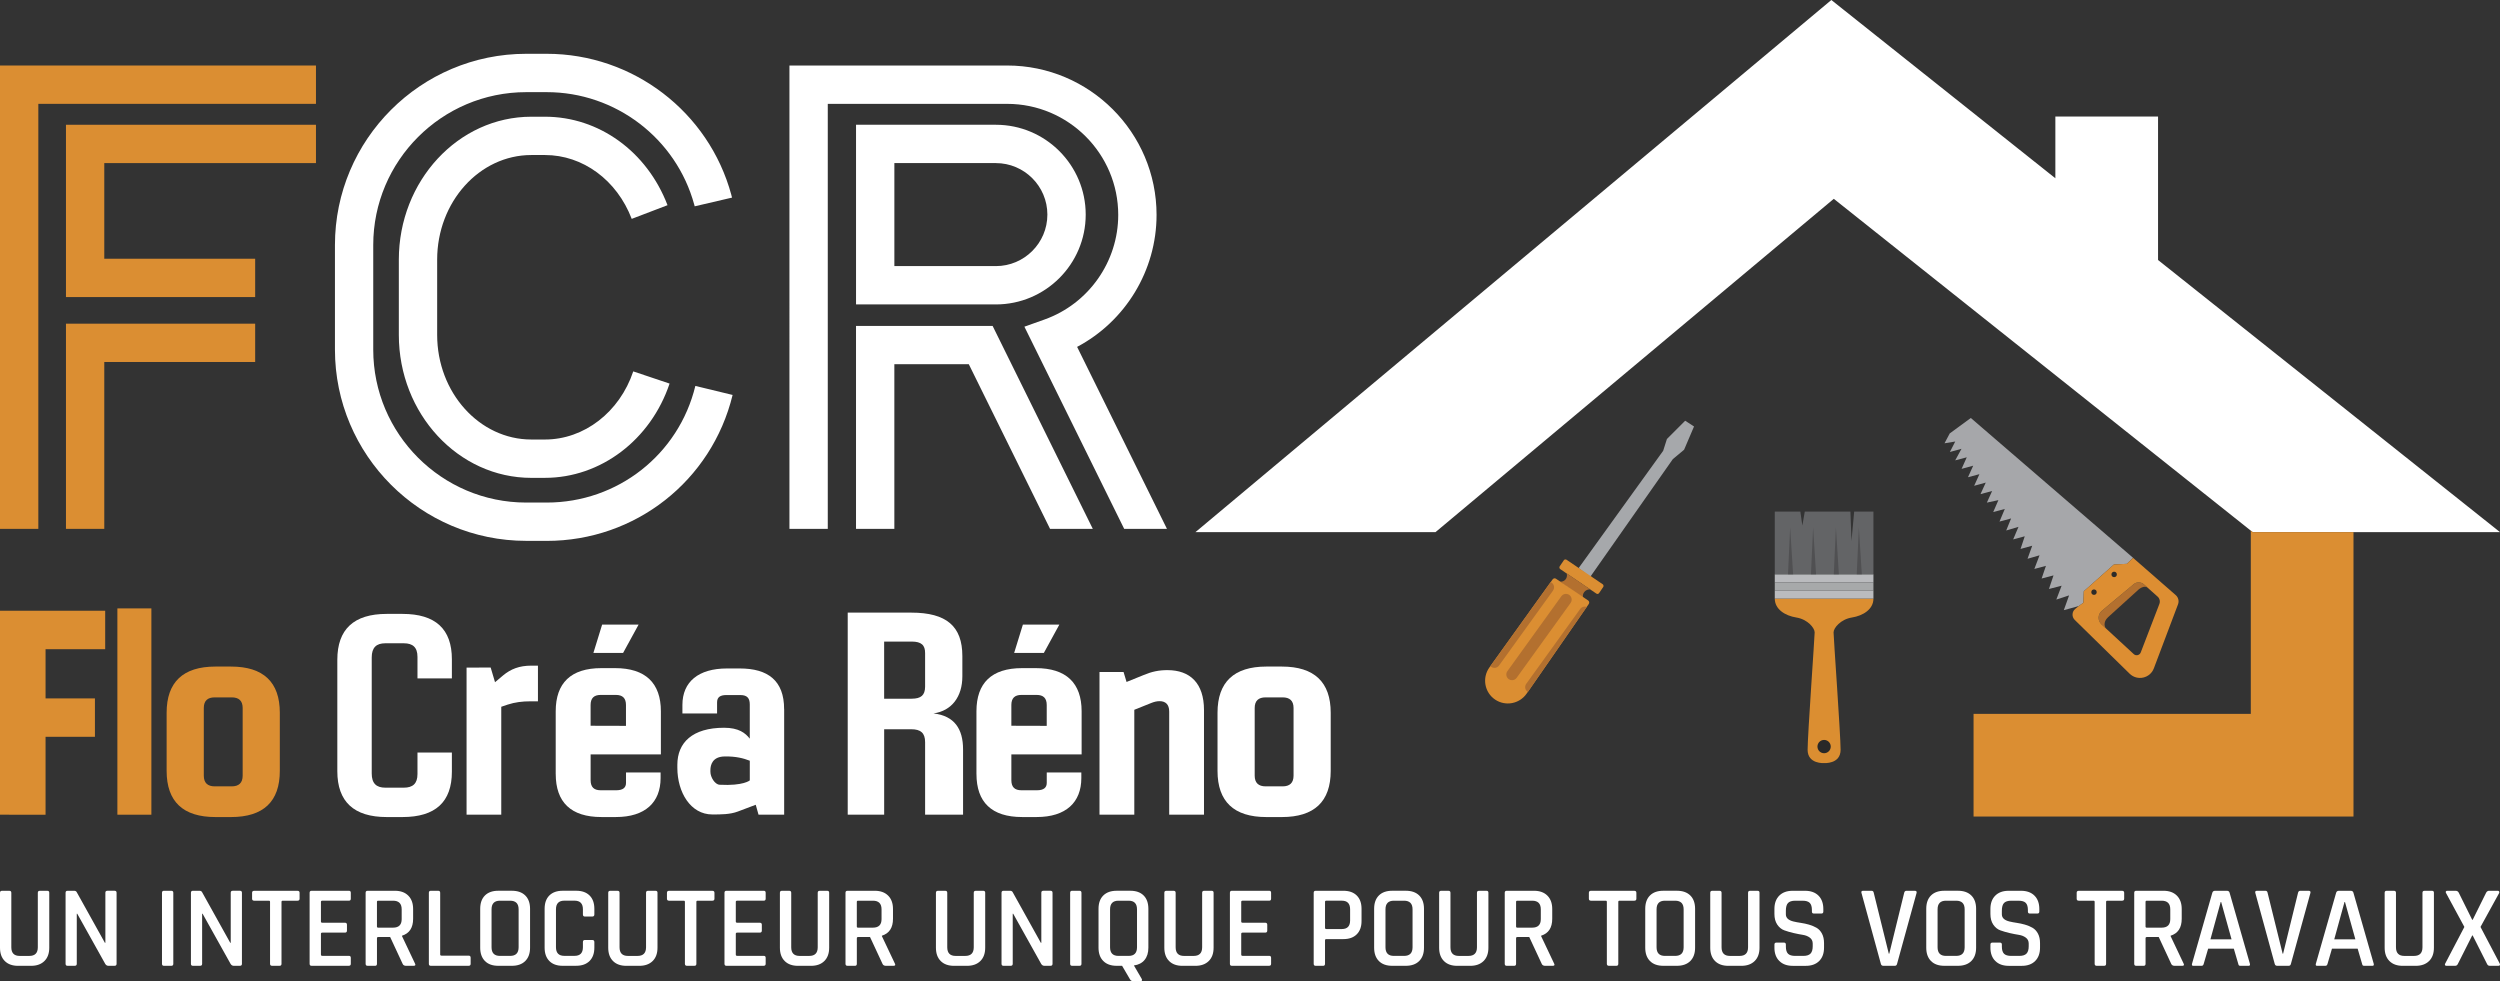 <?xml version="1.0" encoding="UTF-8"?>
<svg id="Calque_1" data-name="Calque 1" xmlns="http://www.w3.org/2000/svg" viewBox="0 0 1273.78 500">
  <rect x="0" y="0" width="1273.78" height="500" fill="#333333" stroke="none"/>
  <defs>
    <style>
      .cls-1 {
        fill: #db8e32;
      }

      .cls-1, .cls-2, .cls-3, .cls-4, .cls-5, .cls-6, .cls-7, .cls-8, .cls-9, .cls-10, .cls-11, .cls-12, .cls-13 {
        stroke-width: 0px;
      }

      .cls-2 {
        fill: #b3702f;
      }

      .cls-3 {
        fill: #636466;
      }

      .cls-4 {
        fill: #a7a9aa;
      }

      .cls-5 {
        fill: #505052;
      }

      .cls-6 {
        fill: #a6a7aa;
      }

      .cls-7 {
        fill: #a6a8ab;
      }

      .cls-8 {
        fill: #282828;
      }

      .cls-9 {
        fill: #2c2b29;
      }

      .cls-10 {
        fill: #dd8e32;
      }

      .cls-11 {
        fill: #babbbe;
      }

      .cls-12 {
        fill: #fff;
      }

      .cls-13 {
        fill: #db8e31;
      }
    </style>
  </defs>
  <g>
    <polygon class="cls-12" points="1273.78 271.13 1147.77 271.13 1146.81 270.37 934.34 101.3 731.4 271.13 609.09 271.13 933.09 0 1047.23 90.83 1047.23 59.38 1099.55 59.38 1099.55 132.48 1273.78 271.13"/>
    <polygon class="cls-1" points="1199.13 271.13 1199.13 416.03 1005.55 416.03 1005.55 363.71 1146.81 363.71 1146.81 270.37 1147.77 271.13 1199.13 271.13"/>
    <g>
      <path class="cls-13" d="M929.4,388.8s8.41.62,8.41-6.77c0-7.39-3.59-57.32-3.59-59.81,0-2.26,3.59-6.67,9.34-7.59,5.74-.92,10.98-4.21,10.98-9.64h-50.27c0,5.44,5.23,8.72,10.98,9.64s9.34,5.33,9.34,7.59-3.59,52.42-3.59,59.81,8.41,6.77,8.41,6.77"/>
      <circle class="cls-8" cx="929.4" cy="380.39" r="3.39"/>
      <rect class="cls-11" x="904.27" y="300.86" width="50.27" height="4.13"/>
      <rect class="cls-11" x="904.27" y="292.61" width="50.27" height="4.13"/>
      <rect class="cls-4" x="904.27" y="296.74" width="50.27" height="4.13"/>
      <polygon class="cls-3" points="954.54 292.61 904.27 292.61 904.27 260.67 917.3 260.67 918.32 267.78 919.56 260.67 942.81 260.67 943.36 275.65 944.72 260.67 954.54 260.67 954.54 292.61"/>
      <polygon class="cls-5" points="911.01 292.61 912.1 268.61 913.61 292.61 911.01 292.61"/>
      <polygon class="cls-5" points="922.7 292.61 923.8 268.61 925.3 292.61 922.7 292.61"/>
      <polygon class="cls-5" points="934.33 292.61 935.42 268.61 936.93 292.61 934.33 292.61"/>
      <polygon class="cls-5" points="946.02 292.61 947.12 268.61 948.62 292.61 946.02 292.61"/>
    </g>
    <g>
      <polygon class="cls-7" points="804.32 289.46 847.4 229.69 849.32 223.67 858.62 214.37 863.13 217.29 858.07 229.14 852.33 233.93 810.2 293.98 804.32 289.46"/>
      <rect class="cls-1" x="793.68" y="290.92" width="24.26" height="5.75" rx=".99" ry=".99" transform="translate(303.59 -401.49) rotate(34.13)"/>
      <path class="cls-2" d="M810.24,300.27c-.14,0-2-.06-3.12,1.49-1.02,1.41-.58,2.99-.53,3.17l-11.78-8.56c.11.01,1.78.17,2.87-1.18,1.09-1.35.59-2.95.55-3.06"/>
      <path class="cls-1" d="M809.53,307.7l-1.05,1.51-30.03,43.34-.64.9c-3.63,5.2-10.78,6.54-16.04,2.99-5.41-3.66-6.71-11.07-2.91-16.36l.47-.64,30.75-42.84,1.02-1.42c.41-.55,1.16-.7,1.71-.29l16.39,11.07c.55.41.7,1.19.32,1.74Z"/>
      <path class="cls-2" d="M770.39,346.57c-.59,0-1.18-.18-1.7-.55-1.3-.94-1.6-2.76-.66-4.06l27.49-38.16c.94-1.3,2.75-1.6,4.06-.66,1.3.94,1.6,2.75.66,4.06l-27.49,38.16c-.57.79-1.46,1.21-2.36,1.21Z"/>
      <path class="cls-2" d="M808.48,309.21l-30.03,43.34c-.06-.03-.09-.06-.15-.09-1.31-.93-1.6-2.73-.67-4.04l27.5-38.16c.78-1.08,2.15-1.45,3.34-1.05Z"/>
      <path class="cls-2" d="M791.28,300.92l-27.5,38.16c-.58.78-1.45,1.22-2.35,1.22-.61,0-1.19-.17-1.72-.55-.15-.09-.26-.2-.38-.32l30.75-42.84c.17.06.35.17.52.29,1.31.93,1.6,2.73.67,4.04Z"/>
    </g>
    <polygon class="cls-6" points="1059.13 308.79 1051.54 310.88 1054.23 303.35 1047.72 305.49 1050.42 298.42 1043.96 300.1 1046.29 293.17 1040.23 294.77 1042.43 288.3 1036.52 289.89 1039.17 282.93 1033.05 284.71 1035.44 278.05 1029.49 279.69 1031.64 273.24 1025.73 274.84 1028.45 268.43 1022.19 270.29 1024.68 264.15 1018.77 265.75 1021.48 259.3 1015.57 260.9 1018.21 254.82 1012.33 256.09 1015.01 250.18 1009.08 251.77 1011.77 245.88 1005.86 247.52 1008.54 241.59 1002.71 243.15 1005.37 237.27 999.45 238.89 1002.09 233 996.2 234.56 999.41 228.67 993.49 230.29 996.22 224.96 990.75 225.86 993.42 220.83 1004.16 212.97 1086.85 284.23 1083.66 287.28 1077.03 287.65 1061.71 301.26 1061.5 307.11 1059.13 308.79"/>
    <path class="cls-2" d="M1094.32,299.53c-1.8-1.63-4.62.78-4.62.78,0,0-12.53,11.34-15.61,14.16-2.85,2.62-1.48,5.2-1.28,5.55l-2.09-1.92c-2.01-1.86-1.95-5.09.17-6.86l16.22-13.57c1.51-1.28,3.72-1.25,5.2.06l1.95,1.71.06.09Z"/>
    <path class="cls-10" d="M1086.85,284.24l-3.2,3.02-6.63.38-15.32,13.63-.2,5.84-2.38,1.69-1.75,1.43c-1.75,1.42-1.87,4.05-.26,5.63l27.95,27.39c3.9,3.82,10.44,2.38,12.36-2.73l12.31-32.62c.62-1.66.16-3.53-1.18-4.69l-21.71-18.96ZM1090.72,332.46c-.58,1.42-2.41,1.86-3.55.81l-14.33-13.23h-.03v-.03l-2.09-1.92c-2.01-1.86-1.95-5.09.17-6.86l16.22-13.57c1.51-1.28,3.72-1.25,5.2.06l1.95,1.71.06.09,5,4.45c1.08.96,1.42,2.44.9,3.78l-9.5,24.71Z"/>
    <circle class="cls-9" cx="1066.92" cy="301.71" r="1.38"/>
    <circle class="cls-9" cx="1077.18" cy="292.68" r="1.38"/>
  </g>
  <g>
    <path class="cls-12" d="M20.28,453.86h3.75c.71,0,1.07.32,1.07.95v28.07c0,2.9-.82,5.15-2.47,6.78-1.65,1.63-3.92,2.44-6.81,2.44h-6.6c-2.89,0-5.15-.81-6.78-2.44s-2.44-3.89-2.44-6.78v-28c0-.67.34-1.01,1.01-1.01h3.75c.67,0,1.01.34,1.01,1.01v27.77c0,2.94,1.43,4.4,4.28,4.4h4.88c2.89,0,4.34-1.46,4.34-4.4v-27.77c0-.67.34-1.01,1.01-1.01Z"/>
    <path class="cls-12" d="M38.11,492.09h-3.69c-.67,0-1.01-.34-1.01-1.01v-36.21c0-.67.34-1.01,1.01-1.01h3.33c.63,0,1.07.22,1.31.65l14.39,25.86h.24v-25.51c0-.67.34-1.01,1.01-1.01h3.69c.67,0,1.01.34,1.01,1.01v36.21c0,.68-.34,1.01-1.01,1.01h-3.21c-.64,0-1.15-.32-1.55-.95l-14.27-25.57h-.24v25.51c0,.68-.34,1.01-1.01,1.01Z"/>
    <path class="cls-12" d="M88.3,454.87v36.21c0,.68-.34,1.01-1.01,1.01h-3.75c-.68,0-1.01-.34-1.01-1.01v-36.21c0-.67.34-1.01,1.01-1.01h3.75c.67,0,1.01.34,1.01,1.01Z"/>
    <path class="cls-12" d="M101.98,492.09h-3.69c-.68,0-1.01-.34-1.01-1.01v-36.21c0-.67.34-1.01,1.01-1.01h3.33c.63,0,1.07.22,1.31.65l14.39,25.86h.24v-25.51c0-.67.34-1.01,1.01-1.01h3.69c.67,0,1.01.34,1.01,1.01v36.21c0,.68-.34,1.01-1.01,1.01h-3.21c-.63,0-1.15-.32-1.55-.95l-14.27-25.57h-.24v25.51c0,.68-.34,1.01-1.01,1.01Z"/>
    <path class="cls-12" d="M142.41,492.09h-3.75c-.71,0-1.07-.34-1.07-1.01v-31.57c0-.4-.2-.59-.59-.59h-7.49c-.72,0-1.07-.34-1.07-1.01v-3.03c0-.67.36-1.01,1.07-1.01h22.06c.71,0,1.07.34,1.07,1.01v3.03c0,.67-.36,1.01-1.07,1.01h-7.49c-.44,0-.65.2-.65.59v31.57c0,.68-.34,1.01-1.01,1.01Z"/>
    <path class="cls-12" d="M177.79,492.09h-19.03c-.67,0-1.01-.34-1.01-1.01v-36.21c0-.67.34-1.01,1.01-1.01h19.03c.63,0,.95.34.95,1.01v3.03c0,.67-.32,1.01-.95,1.01h-13.56c-.48,0-.71.2-.71.59v10.05c0,.4.24.59.71.59h11.48c.71,0,1.07.34,1.07,1.01v3.03c0,.68-.36,1.01-1.07,1.01h-11.48c-.48,0-.71.2-.71.6v10.58c0,.44.24.65.71.65h13.56c.63,0,.95.34.95,1.01v3.03c0,.68-.32,1.01-.95,1.01Z"/>
    <path class="cls-12" d="M191.05,492.09h-3.75c-.68,0-1.01-.34-1.01-1.01v-36.21c0-.67.34-1.01,1.01-1.01h13.91c2.89,0,5.16.82,6.81,2.47,1.64,1.64,2.47,3.91,2.47,6.81v4.99c0,4.56-1.88,7.43-5.65,8.62v.24l6.6,13.92c.44.79.18,1.19-.77,1.19h-3.68c-.95,0-1.57-.34-1.84-1.01l-6.36-13.67h-6.01c-.48,0-.71.2-.71.59v13.08c0,.68-.34,1.01-1.01,1.01ZM192.71,472.65h7.55c2.93,0,4.4-1.45,4.4-4.34v-4.99c0-2.94-1.47-4.4-4.4-4.4h-7.55c-.44,0-.65.2-.65.59v12.55c0,.4.22.6.65.6Z"/>
    <path class="cls-12" d="M238.79,492.09h-19.27c-.68,0-1.01-.34-1.01-1.01v-36.21c0-.67.34-1.01,1.01-1.01h3.75c.67,0,1.01.34,1.01,1.01v31.45c0,.4.24.59.71.59h13.8c.67,0,1.01.36,1.01,1.07v3.09c0,.68-.34,1.01-1.01,1.01Z"/>
    <path class="cls-12" d="M260.79,492.09h-6.9c-2.94,0-5.2-.81-6.81-2.44-1.6-1.63-2.41-3.89-2.41-6.78v-19.8c0-2.94.8-5.2,2.41-6.81,1.61-1.6,3.87-2.41,6.81-2.41h6.9c2.93,0,5.21.8,6.84,2.41,1.62,1.6,2.44,3.87,2.44,6.81v19.8c0,2.9-.81,5.15-2.44,6.78-1.63,1.63-3.91,2.44-6.84,2.44ZM254.73,487.04h5.17c2.89,0,4.34-1.46,4.34-4.4v-19.32c0-2.94-1.45-4.4-4.34-4.4h-5.17c-2.85,0-4.28,1.46-4.28,4.4v19.32c0,2.94,1.43,4.4,4.28,4.4Z"/>
    <path class="cls-12" d="M293.61,492.09h-6.9c-2.94,0-5.2-.81-6.81-2.44-1.6-1.63-2.41-3.89-2.41-6.78v-19.8c0-2.94.8-5.2,2.41-6.81,1.61-1.6,3.87-2.41,6.81-2.41h6.9c2.89,0,5.15.8,6.78,2.41s2.44,3.87,2.44,6.81v2.85c0,.71-.36,1.07-1.07,1.07h-3.75c-.67,0-1.01-.36-1.01-1.07v-2.62c0-2.94-1.43-4.4-4.28-4.4h-5.17c-2.85,0-4.28,1.46-4.28,4.4v19.32c0,2.94,1.43,4.4,4.28,4.4h5.17c2.86,0,4.28-1.46,4.28-4.4v-2.62c0-.71.34-1.07,1.01-1.07h3.75c.72,0,1.07.36,1.07,1.07v2.85c0,2.9-.81,5.15-2.44,6.78-1.63,1.63-3.89,2.44-6.78,2.44Z"/>
    <path class="cls-12" d="M330.18,453.86h3.75c.71,0,1.07.32,1.07.95v28.07c0,2.9-.82,5.15-2.47,6.78-1.65,1.63-3.92,2.44-6.81,2.44h-6.6c-2.89,0-5.15-.81-6.78-2.44-1.63-1.63-2.44-3.89-2.44-6.78v-28c0-.67.34-1.01,1.01-1.01h3.75c.67,0,1.01.34,1.01,1.01v27.77c0,2.94,1.43,4.4,4.28,4.4h4.88c2.89,0,4.34-1.46,4.34-4.4v-27.77c0-.67.34-1.01,1.01-1.01Z"/>
    <path class="cls-12" d="M353.79,492.09h-3.75c-.71,0-1.07-.34-1.07-1.01v-31.57c0-.4-.2-.59-.59-.59h-7.49c-.72,0-1.07-.34-1.07-1.01v-3.03c0-.67.36-1.01,1.07-1.01h22.06c.71,0,1.07.34,1.07,1.01v3.03c0,.67-.36,1.01-1.07,1.01h-7.49c-.44,0-.65.2-.65.59v31.57c0,.68-.34,1.01-1.01,1.01Z"/>
    <path class="cls-12" d="M389.17,492.09h-19.03c-.67,0-1.01-.34-1.01-1.01v-36.21c0-.67.34-1.01,1.01-1.01h19.03c.63,0,.95.34.95,1.01v3.03c0,.67-.32,1.01-.95,1.01h-13.56c-.48,0-.71.2-.71.59v10.05c0,.4.24.59.71.59h11.48c.71,0,1.07.34,1.07,1.01v3.03c0,.68-.36,1.01-1.07,1.01h-11.48c-.48,0-.71.2-.71.6v10.58c0,.44.24.65.71.65h13.56c.63,0,.95.34.95,1.01v3.03c0,.68-.32,1.01-.95,1.01Z"/>
    <path class="cls-12" d="M417.65,453.86h3.75c.72,0,1.07.32,1.07.95v28.07c0,2.9-.82,5.15-2.47,6.78-1.64,1.63-3.91,2.44-6.81,2.44h-6.6c-2.89,0-5.15-.81-6.78-2.44-1.63-1.63-2.44-3.89-2.44-6.78v-28c0-.67.34-1.01,1.01-1.01h3.75c.68,0,1.01.34,1.01,1.01v27.77c0,2.94,1.43,4.4,4.28,4.4h4.88c2.89,0,4.34-1.46,4.34-4.4v-27.77c0-.67.34-1.01,1.01-1.01Z"/>
    <path class="cls-12" d="M435.55,492.09h-3.75c-.68,0-1.01-.34-1.01-1.01v-36.21c0-.67.34-1.01,1.01-1.01h13.91c2.89,0,5.16.82,6.81,2.47,1.64,1.64,2.47,3.91,2.47,6.81v4.99c0,4.56-1.88,7.43-5.65,8.62v.24l6.6,13.92c.44.79.18,1.19-.77,1.19h-3.68c-.95,0-1.57-.34-1.84-1.01l-6.36-13.67h-6.01c-.48,0-.71.2-.71.59v13.08c0,.68-.34,1.01-1.01,1.01ZM437.21,472.65h7.55c2.93,0,4.4-1.45,4.4-4.34v-4.99c0-2.94-1.47-4.4-4.4-4.4h-7.55c-.44,0-.65.2-.65.59v12.55c0,.4.22.6.65.6Z"/>
    <path class="cls-12" d="M497.15,453.86h3.75c.71,0,1.07.32,1.07.95v28.07c0,2.9-.82,5.15-2.47,6.78-1.65,1.63-3.92,2.44-6.81,2.44h-6.6c-2.89,0-5.15-.81-6.78-2.44-1.63-1.63-2.44-3.89-2.44-6.78v-28c0-.67.34-1.01,1.01-1.01h3.75c.67,0,1.01.34,1.01,1.01v27.77c0,2.94,1.43,4.4,4.28,4.4h4.88c2.89,0,4.34-1.46,4.34-4.4v-27.77c0-.67.34-1.01,1.01-1.01Z"/>
    <path class="cls-12" d="M514.99,492.09h-3.69c-.67,0-1.01-.34-1.01-1.01v-36.21c0-.67.34-1.01,1.01-1.01h3.33c.63,0,1.07.22,1.31.65l14.39,25.86h.24v-25.51c0-.67.34-1.01,1.01-1.01h3.69c.67,0,1.01.34,1.01,1.01v36.21c0,.68-.34,1.01-1.01,1.01h-3.21c-.64,0-1.15-.32-1.55-.95l-14.27-25.57h-.24v25.51c0,.68-.34,1.01-1.01,1.01Z"/>
    <path class="cls-12" d="M551.02,454.87v36.21c0,.68-.34,1.01-1.01,1.01h-3.75c-.67,0-1.01-.34-1.01-1.01v-36.21c0-.67.34-1.01,1.01-1.01h3.75c.67,0,1.01.34,1.01,1.01Z"/>
    <path class="cls-12" d="M580.99,500h-3.33c-.87,0-1.51-.34-1.9-1.01l-4.04-6.9h-2.73c-2.94,0-5.21-.81-6.84-2.44-1.63-1.63-2.44-3.89-2.44-6.78v-19.8c0-2.94.81-5.2,2.44-6.81s3.9-2.41,6.84-2.41h6.9c2.94,0,5.2.8,6.81,2.41,1.6,1.6,2.41,3.87,2.41,6.81v19.8c0,2.58-.64,4.65-1.93,6.22-1.29,1.57-3.1,2.51-5.44,2.82l3.98,6.84c.2.4.22.7.06.92-.16.22-.42.32-.77.32ZM569.87,487.04h5.17c2.85,0,4.28-1.46,4.28-4.4v-19.32c0-2.94-1.43-4.4-4.28-4.4h-5.17c-2.85,0-4.28,1.46-4.28,4.4v19.32c0,2.94,1.43,4.4,4.28,4.4Z"/>
    <path class="cls-12" d="M613.52,453.86h3.75c.72,0,1.07.32,1.07.95v28.07c0,2.9-.82,5.15-2.47,6.78-1.65,1.63-3.92,2.44-6.81,2.44h-6.6c-2.9,0-5.15-.81-6.78-2.44-1.63-1.63-2.44-3.89-2.44-6.78v-28c0-.67.34-1.01,1.01-1.01h3.75c.67,0,1.01.34,1.01,1.01v27.77c0,2.94,1.43,4.4,4.28,4.4h4.88c2.9,0,4.34-1.46,4.34-4.4v-27.77c0-.67.34-1.01,1.01-1.01Z"/>
    <path class="cls-12" d="M646.69,492.09h-19.03c-.68,0-1.01-.34-1.01-1.01v-36.21c0-.67.34-1.01,1.01-1.01h19.03c.64,0,.95.34.95,1.01v3.03c0,.67-.32,1.01-.95,1.01h-13.56c-.48,0-.71.2-.71.59v10.05c0,.4.24.59.71.59h11.48c.71,0,1.07.34,1.07,1.01v3.03c0,.68-.36,1.01-1.07,1.01h-11.48c-.48,0-.71.2-.71.6v10.58c0,.44.24.65.71.65h13.56c.64,0,.95.34.95,1.01v3.03c0,.68-.32,1.01-.95,1.01Z"/>
    <path class="cls-12" d="M674.1,492.09h-3.75c-.68,0-1.01-.34-1.01-1.01v-36.21c0-.67.34-1.01,1.01-1.01h14.15c2.89,0,5.15.8,6.78,2.41s2.44,3.87,2.44,6.81v6.18c0,2.9-.81,5.15-2.44,6.78s-3.89,2.44-6.78,2.44h-8.68c-.48,0-.71.2-.71.6v12.01c0,.68-.34,1.01-1.01,1.01ZM675.77,473.36h7.91c2.81,0,4.22-1.47,4.22-4.4v-5.65c0-2.94-1.41-4.4-4.22-4.4h-7.91c-.44,0-.65.2-.65.59v13.26c0,.4.22.59.65.59Z"/>
    <path class="cls-12" d="M716.26,492.09h-6.9c-2.94,0-5.2-.81-6.81-2.44-1.61-1.63-2.41-3.89-2.41-6.78v-19.8c0-2.94.8-5.2,2.41-6.81,1.6-1.6,3.87-2.41,6.81-2.41h6.9c2.94,0,5.21.8,6.84,2.41,1.63,1.6,2.44,3.87,2.44,6.81v19.8c0,2.9-.81,5.15-2.44,6.78s-3.9,2.44-6.84,2.44ZM710.2,487.04h5.17c2.9,0,4.34-1.46,4.34-4.4v-19.32c0-2.94-1.45-4.4-4.34-4.4h-5.17c-2.85,0-4.28,1.46-4.28,4.4v19.32c0,2.94,1.43,4.4,4.28,4.4Z"/>
    <path class="cls-12" d="M753.54,453.86h3.75c.72,0,1.07.32,1.07.95v28.07c0,2.9-.82,5.15-2.47,6.78-1.65,1.63-3.92,2.44-6.81,2.44h-6.6c-2.9,0-5.15-.81-6.78-2.44-1.63-1.63-2.44-3.89-2.44-6.78v-28c0-.67.34-1.01,1.01-1.01h3.75c.67,0,1.01.34,1.01,1.01v27.77c0,2.94,1.43,4.4,4.28,4.4h4.88c2.9,0,4.34-1.46,4.34-4.4v-27.77c0-.67.34-1.01,1.01-1.01Z"/>
    <path class="cls-12" d="M771.44,492.09h-3.75c-.68,0-1.01-.34-1.01-1.01v-36.21c0-.67.34-1.01,1.01-1.01h13.91c2.89,0,5.16.82,6.81,2.47,1.64,1.64,2.47,3.91,2.47,6.81v4.99c0,4.56-1.88,7.43-5.65,8.62v.24l6.6,13.92c.44.79.18,1.19-.77,1.19h-3.69c-.95,0-1.57-.34-1.84-1.01l-6.36-13.67h-6c-.48,0-.71.2-.71.59v13.08c0,.68-.34,1.01-1.01,1.01ZM773.11,472.65h7.55c2.93,0,4.4-1.45,4.4-4.34v-4.99c0-2.94-1.47-4.4-4.4-4.4h-7.55c-.44,0-.65.2-.65.59v12.55c0,.4.22.6.65.6Z"/>
    <path class="cls-12" d="M823.53,492.09h-3.75c-.71,0-1.07-.34-1.07-1.01v-31.57c0-.4-.2-.59-.6-.59h-7.49c-.71,0-1.07-.34-1.07-1.01v-3.03c0-.67.36-1.01,1.07-1.01h22.06c.71,0,1.07.34,1.07,1.01v3.03c0,.67-.36,1.01-1.07,1.01h-7.49c-.44,0-.65.2-.65.59v31.57c0,.68-.34,1.01-1.01,1.01Z"/>
    <path class="cls-12" d="M854.39,492.09h-6.9c-2.94,0-5.2-.81-6.81-2.44-1.61-1.63-2.41-3.89-2.41-6.78v-19.8c0-2.94.8-5.2,2.41-6.81,1.6-1.6,3.87-2.41,6.81-2.41h6.9c2.94,0,5.21.8,6.84,2.41s2.44,3.87,2.44,6.81v19.8c0,2.9-.81,5.15-2.44,6.78-1.63,1.63-3.9,2.44-6.84,2.44ZM848.32,487.04h5.17c2.9,0,4.34-1.46,4.34-4.4v-19.32c0-2.94-1.45-4.4-4.34-4.4h-5.17c-2.85,0-4.28,1.46-4.28,4.4v19.32c0,2.94,1.43,4.4,4.28,4.4Z"/>
    <path class="cls-12" d="M891.67,453.86h3.75c.72,0,1.07.32,1.07.95v28.07c0,2.9-.82,5.15-2.47,6.78-1.65,1.63-3.92,2.44-6.81,2.44h-6.6c-2.9,0-5.15-.81-6.78-2.44-1.63-1.63-2.44-3.89-2.44-6.78v-28c0-.67.34-1.01,1.01-1.01h3.75c.67,0,1.01.34,1.01,1.01v27.77c0,2.94,1.43,4.4,4.28,4.4h4.88c2.9,0,4.34-1.46,4.34-4.4v-27.77c0-.67.34-1.01,1.01-1.01Z"/>
    <path class="cls-12" d="M904.1,482.82v-1.55c0-.67.34-1.01,1.01-1.01h3.81c.67,0,1.01.34,1.01,1.01v1.07c0,1.66.37,2.86,1.1,3.6.73.73,1.95,1.1,3.66,1.1h4.1c1.7,0,2.93-.39,3.68-1.16.75-.77,1.13-2.03,1.13-3.77v-1.37c0-1.27-.49-2.27-1.46-3s-2.17-1.21-3.59-1.43c-1.43-.22-3-.53-4.7-.92-1.71-.4-3.27-.85-4.7-1.37-1.43-.51-2.63-1.49-3.6-2.91-.97-1.43-1.46-3.25-1.46-5.47v-2.5c0-2.89.82-5.16,2.47-6.81,1.64-1.64,3.91-2.47,6.81-2.47h6.3c2.93,0,5.22.82,6.87,2.47,1.64,1.64,2.47,3.91,2.47,6.81v1.31c0,.67-.34,1.01-1.01,1.01h-3.8c-.68,0-1.01-.34-1.01-1.01v-.77c0-1.71-.37-2.92-1.1-3.66-.73-.73-1.95-1.1-3.66-1.1h-3.75c-1.71,0-2.92.39-3.66,1.16-.73.77-1.1,2.09-1.1,3.95v1.84c0,1.78,1.29,3,3.86,3.63,1.15.28,2.41.51,3.78.71s2.75.5,4.13.89c1.39.4,2.66.92,3.81,1.58,1.15.65,2.08,1.64,2.8,2.97.71,1.33,1.07,2.94,1.07,4.85v2.32c0,2.89-.82,5.16-2.47,6.81-1.65,1.65-3.92,2.47-6.81,2.47h-6.66c-2.89,0-5.17-.82-6.84-2.47-1.66-1.64-2.5-3.91-2.5-6.81Z"/>
    <path class="cls-12" d="M965.46,492.09h-5.89c-.68,0-1.09-.34-1.25-1.01l-9.87-36.09c-.24-.75.06-1.13.89-1.13h4.22c.64,0,1.01.34,1.13,1.01l7.67,31.04h.24l7.61-31.04c.16-.67.55-1.01,1.19-1.01h4.16c.83,0,1.15.38.95,1.13l-9.93,36.09c-.16.68-.54,1.01-1.13,1.01Z"/>
    <path class="cls-12" d="M997.57,492.09h-6.9c-2.94,0-5.2-.81-6.81-2.44-1.61-1.63-2.41-3.89-2.41-6.78v-19.8c0-2.94.8-5.2,2.41-6.81,1.6-1.6,3.87-2.41,6.81-2.41h6.9c2.94,0,5.21.8,6.84,2.41,1.63,1.6,2.44,3.87,2.44,6.81v19.8c0,2.9-.81,5.15-2.44,6.78-1.63,1.63-3.9,2.44-6.84,2.44ZM991.5,487.04h5.17c2.9,0,4.34-1.46,4.34-4.4v-19.32c0-2.94-1.45-4.4-4.34-4.4h-5.17c-2.85,0-4.28,1.46-4.28,4.4v19.32c0,2.94,1.43,4.4,4.28,4.4Z"/>
    <path class="cls-12" d="M1014.15,482.82v-1.55c0-.67.34-1.01,1.01-1.01h3.81c.67,0,1.01.34,1.01,1.01v1.07c0,1.66.37,2.86,1.1,3.6.73.73,1.95,1.1,3.66,1.1h4.1c1.7,0,2.93-.39,3.68-1.16.75-.77,1.13-2.03,1.13-3.77v-1.37c0-1.27-.49-2.27-1.46-3s-2.17-1.21-3.59-1.43c-1.43-.22-3-.53-4.7-.92-1.71-.4-3.27-.85-4.7-1.37-1.43-.51-2.63-1.49-3.6-2.91-.97-1.43-1.46-3.25-1.46-5.47v-2.5c0-2.89.82-5.16,2.47-6.81,1.64-1.64,3.91-2.47,6.81-2.47h6.3c2.93,0,5.22.82,6.87,2.47,1.64,1.64,2.47,3.91,2.47,6.81v1.31c0,.67-.34,1.01-1.01,1.01h-3.8c-.68,0-1.01-.34-1.01-1.01v-.77c0-1.71-.37-2.92-1.1-3.66-.73-.73-1.95-1.1-3.66-1.1h-3.75c-1.71,0-2.92.39-3.66,1.16-.73.77-1.1,2.09-1.1,3.95v1.84c0,1.78,1.29,3,3.86,3.63,1.15.28,2.41.51,3.78.71s2.75.5,4.13.89c1.39.4,2.66.92,3.81,1.58,1.15.65,2.08,1.64,2.8,2.97.71,1.33,1.07,2.94,1.07,4.85v2.32c0,2.89-.82,5.16-2.47,6.81-1.65,1.65-3.92,2.47-6.81,2.47h-6.66c-2.89,0-5.17-.82-6.84-2.47-1.66-1.64-2.5-3.91-2.5-6.81Z"/>
    <path class="cls-12" d="M1072.07,492.09h-3.75c-.71,0-1.07-.34-1.07-1.01v-31.57c0-.4-.2-.59-.6-.59h-7.49c-.71,0-1.07-.34-1.07-1.01v-3.03c0-.67.36-1.01,1.07-1.01h22.06c.71,0,1.07.34,1.07,1.01v3.03c0,.67-.36,1.01-1.07,1.01h-7.49c-.44,0-.65.2-.65.59v31.57c0,.68-.34,1.01-1.01,1.01Z"/>
    <path class="cls-12" d="M1092.17,492.09h-3.75c-.68,0-1.01-.34-1.01-1.01v-36.21c0-.67.34-1.01,1.01-1.01h13.91c2.89,0,5.16.82,6.81,2.47,1.64,1.64,2.47,3.91,2.47,6.81v4.99c0,4.56-1.88,7.43-5.65,8.62v.24l6.6,13.92c.44.79.18,1.19-.77,1.19h-3.69c-.95,0-1.57-.34-1.84-1.01l-6.36-13.67h-6c-.48,0-.71.2-.71.59v13.08c0,.68-.34,1.01-1.01,1.01ZM1093.83,472.65h7.55c2.93,0,4.4-1.45,4.4-4.34v-4.99c0-2.94-1.47-4.4-4.4-4.4h-7.55c-.44,0-.65.2-.65.59v12.55c0,.4.22.6.65.6Z"/>
    <path class="cls-12" d="M1121.72,492.09h-4.28c-.55,0-.75-.34-.59-1.01l10.35-36.21c.2-.67.67-1.01,1.43-1.01h5.95c.79,0,1.27.34,1.43,1.01l10.35,36.21c.16.68-.06,1.01-.65,1.01h-4.22c-.36,0-.6-.07-.74-.21-.14-.14-.25-.4-.33-.8l-2.26-7.73h-13.08l-2.26,7.73c-.16.68-.52,1.01-1.07,1.01ZM1131.47,459.57l-5.23,19.03h10.76l-5.29-19.03h-.24Z"/>
    <path class="cls-12" d="M1166.13,492.09h-5.89c-.68,0-1.09-.34-1.25-1.01l-9.87-36.09c-.24-.75.06-1.13.89-1.13h4.22c.64,0,1.01.34,1.13,1.01l7.67,31.04h.24l7.61-31.04c.16-.67.55-1.01,1.19-1.01h4.16c.83,0,1.15.38.95,1.13l-9.93,36.09c-.16.68-.54,1.01-1.13,1.01Z"/>
    <path class="cls-12" d="M1184.81,492.09h-4.28c-.55,0-.75-.34-.59-1.01l10.35-36.21c.2-.67.67-1.01,1.43-1.01h5.95c.79,0,1.27.34,1.43,1.01l10.35,36.21c.16.68-.06,1.01-.65,1.01h-4.22c-.36,0-.6-.07-.74-.21-.14-.14-.25-.4-.33-.8l-2.26-7.73h-13.08l-2.26,7.73c-.16.68-.52,1.01-1.07,1.01ZM1194.56,459.57l-5.23,19.03h10.76l-5.29-19.03h-.24Z"/>
    <path class="cls-12" d="M1235.29,453.86h3.75c.72,0,1.07.32,1.07.95v28.07c0,2.9-.82,5.15-2.47,6.78-1.65,1.63-3.92,2.44-6.81,2.44h-6.6c-2.9,0-5.15-.81-6.78-2.44-1.63-1.63-2.44-3.89-2.44-6.78v-28c0-.67.34-1.01,1.01-1.01h3.75c.67,0,1.01.34,1.01,1.01v27.77c0,2.94,1.43,4.4,4.28,4.4h4.88c2.9,0,4.34-1.46,4.34-4.4v-27.77c0-.67.34-1.01,1.01-1.01Z"/>
    <path class="cls-12" d="M1250.87,492.09h-4.4c-.32,0-.55-.1-.68-.3-.14-.2-.13-.46.03-.77l9.81-18.73-9.39-17.36c-.16-.28-.17-.53-.03-.74.14-.22.36-.33.68-.33h4.22c.79,0,1.35.34,1.67,1.01l6.84,13.79h.24l6.84-13.79c.36-.67.87-1.01,1.54-1.01h4.4c.32,0,.55.12.69.36.14.24.15.5.03.77l-9.52,17.3,9.81,18.67c.16.32.18.59.06.8-.12.22-.36.33-.71.33h-4.46c-.63,0-1.09-.32-1.37-.95l-7.31-14.51h-.24l-7.31,14.51c-.28.63-.75.95-1.43.95Z"/>
  </g>
  <g>
    <polygon class="cls-1" points="19.53 269.46 0 269.46 0 33.38 160.99 33.38 160.99 52.91 19.53 52.91 19.53 269.46"/>
    <polygon class="cls-1" points="130.01 151.36 33.61 151.36 33.61 63.57 160.99 63.57 160.99 83.1 53.13 83.1 53.13 131.83 130.01 131.83 130.01 151.36"/>
    <polygon class="cls-1" points="53.13 269.46 33.61 269.46 33.61 164.92 130.01 164.92 130.01 184.44 53.13 184.44 53.13 269.46"/>
    <path class="cls-12" d="M277.68,243.48h-6.95c-37.23,0-67.52-32.67-67.52-72.84v-38.33c0-40.16,30.29-72.84,67.52-72.84h6.95c27.46,0,51.96,17.7,62.43,45.08l-18.24,6.97c-7.55-19.76-24.9-32.53-44.19-32.53h-6.95c-26.46,0-47.99,23.91-47.99,53.31v38.33c0,29.39,21.53,53.31,47.99,53.31h6.95c19.94,0,38.02-13.95,44.97-34.71l18.51,6.21c-9.63,28.73-35.14,48.03-63.49,48.03Z"/>
    <path class="cls-12" d="M278.59,275.57h-10.49c-53.73,0-97.44-43.71-97.44-97.44v-53.28c0-53.73,43.71-97.44,97.44-97.44h10.49c43.9,0,82.57,29.56,94.03,71.87l.08.34c.13.44.2.75.28,1.06l-19.02,4.44c-.1-.34-.17-.6-.23-.84-9.21-33.76-40.09-57.33-75.15-57.33h-10.49c-42.96,0-77.92,34.95-77.92,77.91v53.28c0,42.96,34.95,77.92,77.92,77.92h10.49c36.08,0,67.21-24.44,75.71-59.43l18.98,4.6c-10.63,43.78-49.56,74.36-94.68,74.36Z"/>
    <polygon class="cls-12" points="556.8 269.47 535.02 269.47 493.62 185.58 455.68 185.58 455.68 269.47 436.15 269.47 436.15 166.06 505.75 166.06 556.8 269.47"/>
    <path class="cls-12" d="M507.41,155.11h-71.25V63.57h71.25c25.24,0,45.77,20.53,45.77,45.77s-20.53,45.77-45.77,45.77ZM455.69,135.58h51.72c14.47,0,26.24-11.77,26.24-26.24s-11.77-26.24-26.24-26.24h-51.72v52.48Z"/>
    <path class="cls-12" d="M594.58,269.47h-21.79l-50.85-103.02,10.32-3.68c22.43-8.03,37.49-29.46,37.49-53.28,0-31.19-25.39-56.57-56.6-56.57h-91.39v216.56h-19.53V33.38h110.92c41.98,0,76.13,34.14,76.13,76.1,0,28.4-15.9,54.23-40.48,67.26l45.78,92.73Z"/>
  </g>
  <g>
    <path class="cls-1" d="M0,311.19h53.59v19.59h-30.38v25.05h25.16v19.59h-25.16v39.68H0v-103.9Z"/>
    <path class="cls-1" d="M59.81,309.99h17.32v105.11h-17.32v-105.11Z"/>
    <path class="cls-1" d="M84.9,392.78v-29.64c0-15.59,8.36-23.52,24.87-23.52h7.93c16.51,0,24.87,7.93,24.87,23.52v29.64c0,15.64-8.36,23.52-24.87,23.52h-7.93c-16.51,0-24.87-7.88-24.87-23.52ZM118.08,400.66c3.56,0,5.56-1.73,5.56-5.45v-34.49c0-3.72-2-5.4-5.56-5.4h-8.68c-3.56,0-5.56,1.67-5.56,5.4v34.49c0,3.72,2,5.45,5.56,5.45h8.68Z"/>
    <path class="cls-12" d="M620.34,392.78v-29.64c0-15.59,8.36-23.52,24.87-23.52h7.93c16.51,0,24.87,7.93,24.87,23.52v29.64c0,15.64-8.36,23.52-24.87,23.52h-7.93c-16.51,0-24.87-7.88-24.87-23.52ZM653.52,400.66c3.56,0,5.56-1.73,5.56-5.45v-34.49c0-3.72-2-5.4-5.56-5.4h-8.68c-3.56,0-5.56,1.67-5.56,5.4v34.49c0,3.72,2,5.45,5.56,5.45h8.68Z"/>
    <path class="cls-12" d="M171.87,392.95v-56.8c0-15.54,8.43-23.36,25.16-23.36h8.05c16.77,0,25.16,7.68,25.16,23.12v9.76h-17.53v-10.99c0-4.88-2.42-6.92-6.96-6.92h-9.43c-4.55,0-6.92,2.18-6.92,7.2v59.17c0,5.02,2.37,7.2,6.92,7.2h9.43c4.55,0,6.96-2.04,6.96-6.92v-10.99h17.53v9.76c0,15.44-8.38,23.12-25.16,23.12h-8.05c-16.72,0-25.16-7.82-25.16-23.36Z"/>
    <path class="cls-12" d="M274.09,339.14v18.19h-3.84c-4.09,0-7.83.45-11.57,1.67l-3.28,1.11v54.99h-17.68v-74.94l12.28-.05,2.22,7.48,4.09-3.44c3.94-3.28,8.29-5,14.45-5h3.33Z"/>
    <path class="cls-12" d="M283.14,394.35v-31.93c0-14.41,7.69-22,23.28-22h6.98c15.48,0,23.33,7.59,23.33,22v21.97h-35.8v13.12c0,3.56,1.73,5.14,5.14,5.14h7.9c3.56,0,4.99-1.43,4.99-3.77v-5.3h17.62v2.85c0,12.38-7.84,19.86-22.77,19.86h-7.38c-15.59,0-23.28-7.59-23.28-21.95ZM318.94,369.83v-10.62c0-3.51-1.73-5.14-5.14-5.14h-7.74c-3.41,0-5.14,1.63-5.14,5.14v10.57l18.03.05ZM306.79,318.25h18.58l-7.9,14.44h-15.13l4.45-14.44Z"/>
    <path class="cls-12" d="M497.51,394.35v-31.93c0-14.41,7.69-22,23.28-22h6.98c15.48,0,23.33,7.59,23.33,22v21.97h-35.8v13.12c0,3.56,1.73,5.14,5.14,5.14h7.9c3.56,0,4.99-1.43,4.99-3.77v-5.3h17.62v2.85c0,12.38-7.84,19.86-22.77,19.86h-7.38c-15.59,0-23.28-7.59-23.28-21.95ZM533.32,369.83v-10.62c0-3.51-1.73-5.14-5.14-5.14h-7.74c-3.41,0-5.14,1.63-5.14,5.14v10.57l18.03.05ZM521.17,318.25h18.58l-7.9,14.44h-15.13l4.45-14.44Z"/>
    <path class="cls-12" d="M431.91,312.14h32.4c17.91,0,26.02,6.94,26.02,22.14v10.34c0,10.36-5.41,17.55-14.69,18.88,10.66,1.23,15.05,7.91,15.05,18.32v33.27h-19.34v-36.95c0-4.69-2.24-6.58-7.09-6.58h-13.77v43.53h-18.57v-102.95ZM464.46,356c4.9,0,6.84-1.84,6.89-6.07v-17.12c.05-4.08-1.89-5.92-6.84-5.92h-14.03v29.11h13.98Z"/>
    <path class="cls-12" d="M613.45,361.81v53.29h-17.73v-52.58c0-3.65-1.92-5.27-4.91-5.27-1.42,0-2.79.35-4.31.96l-8.56,3.44v53.44h-17.73v-72.69h12.26l1.52,5.07,8.76-3.55c4.1-1.72,7.7-2.48,12.06-2.48,11.55,0,18.64,6.64,18.64,20.36Z"/>
    <path class="cls-12" d="M399.54,361.28v53.82h-13.06l-1.42-5.06-9.11,3.44c-4,1.52-8.7,1.5-13.01,1.5-11.13,0-17.82-11.37-17.82-23.77v-1.57c0-11.24,7.67-18.84,23.81-18.84,7.5,0,10.88,2.71,13.09,5.56v-17.46c0-3.04-1.22-4.76-4.76-4.76h-7.14c-3.09,0-4.76,1.01-4.76,3.75v5.62h-17.66v-4.35c0-11.74,8.15-18.57,22.72-18.57h6.48c14.37,0,22.62,6.17,22.62,20.7ZM382.03,387.6c-3.29-1.29-7.12-2.25-12.63-2.18-6.46,0-7.44,4.4-7.44,6.98v.85c0,2.73,2.27,6.46,4.7,6.59,12.13.65,15.37-2.22,15.37-2.22v-10.02Z"/>
  </g>
</svg>